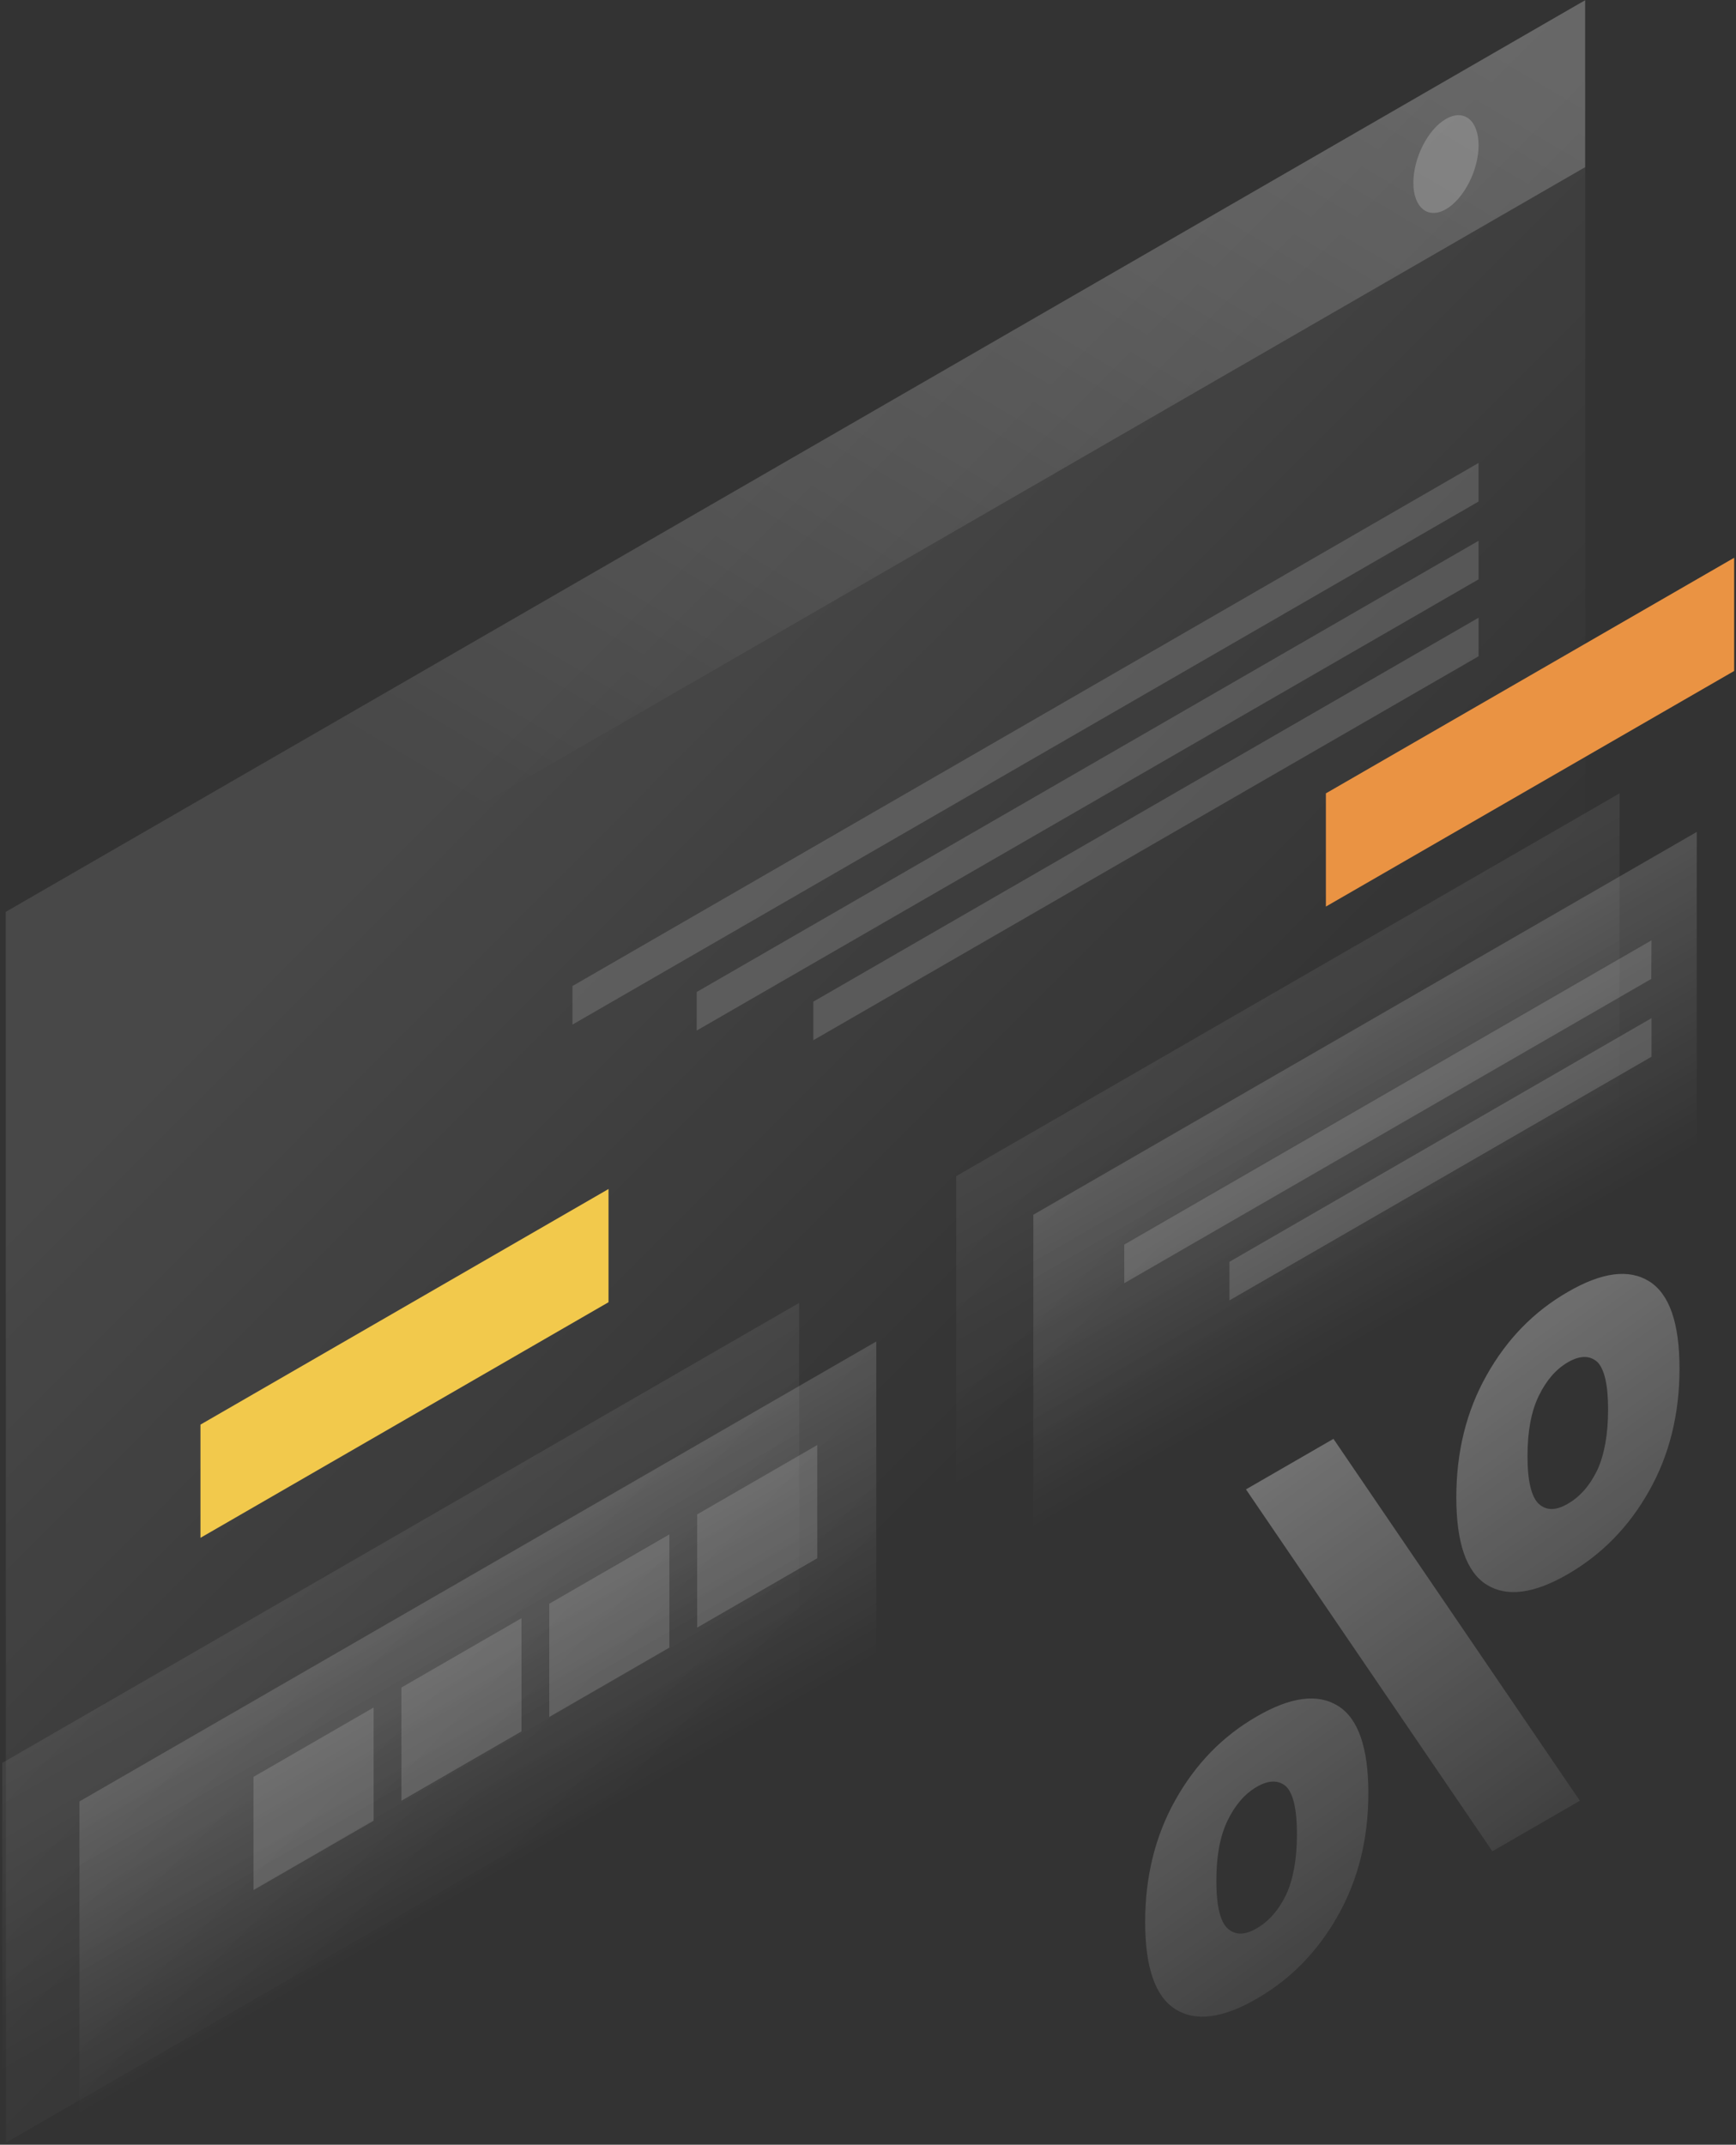<svg viewBox="0 0 756 934" xmlns="http://www.w3.org/2000/svg" xmlns:xlink="http://www.w3.org/1999/xlink"><rect x="0" y="0" width="756" height="934" fill="#333333" stroke="none"/><linearGradient id="a"><stop offset="0" stop-color="#fff"/><stop offset="1" stop-color="#fff" stop-opacity="0"/></linearGradient><linearGradient id="b" gradientTransform="matrix(1 0 0 -1 0 934)" gradientUnits="userSpaceOnUse" x1="212.4" x2="468.907" xlink:href="#a" y1="601.101" y2="345.1"/><linearGradient id="c" gradientTransform="matrix(1 0 0 -1 0 934)" gradientUnits="userSpaceOnUse" x1="519.86" x2="259.039" xlink:href="#a" y1="992.376" y2="550.567"/><linearGradient id="d" gradientTransform="matrix(1 0 0 -1 0 934)" gradientUnits="userSpaceOnUse" x1="175.866" x2="235.251" xlink:href="#a" y1="231.017" y2="128.131"/><linearGradient id="e" gradientTransform="matrix(1 0 0 -1 0 934)" gradientUnits="userSpaceOnUse" x1="142.237" x2="201.623" xlink:href="#a" y1="247.829" y2="144.944"/><linearGradient id="f" gradientTransform="matrix(1 0 0 -1 0 934)" gradientUnits="userSpaceOnUse" x1="562.23" x2="621.615" xlink:href="#a" y1="469.736" y2="366.851"/><linearGradient id="g" gradientTransform="matrix(1 0 0 -1 0 934)" gradientUnits="userSpaceOnUse" x1="528.602" x2="587.988" xlink:href="#a" y1="486.551" y2="383.666"/><linearGradient id="h" gradientTransform="matrix(1 0 0 -1 0 934)" gradientUnits="userSpaceOnUse" x1="560.738" x2="703.221" xlink:href="#a" y1="293.593" y2="93.842"/><path d="m690.3.1-687.8 397 .1 536 687.8-397z" fill="url(#b)" opacity=".1"/><path d="m690.3.1-686.9 396.5v72.7l686.9-396.5z" fill="url(#c)" opacity=".2"/><path d="m755.2 242.9-177.8 102.6v49.3l177.8-102.6z" fill="#ea9343"/><path d="m265 517.8-177.7 102.6v49.3l177.7-102.6z" fill="#f2c94c"/><path d="m381.6 584.2-347 200.3v148.9l347-200.3z" fill="url(#d)" opacity=".15"/><path d="m348 567.4-347 200.3v148.9l347-200.3z" fill="url(#e)" opacity=".07"/><g fill="#fff"><path d="m355.9 629.3-52.3 30.2v49.3l52.3-30.2z" opacity=".15"/><path d="m291.5 668.2-52.3 30.2v49.3l52.3-30.2z" opacity=".15"/><path d="m227.1 704.7-52.3 30.2v49.3l52.3-30.2z" opacity=".15"/><path d="m162.7 743.6-52.3 30.2v49.3l52.3-30.2z" opacity=".15"/><path d="m643.9 201.6-394.6 227.8v16.8l394.6-227.8z" opacity=".15"/><path d="m643.9 235.5-340.5 196.5v16.8l340.5-196.5z" opacity=".15"/><path d="m643.9 269-289.7 167.2v16.8l289.7-167.2z" opacity=".15"/></g><path d="m738.9 362.3-288.9 166.7v148.9l288.9-166.7z" fill="url(#f)" opacity=".15"/><path d="m705.3 345.5-288.9 166.7v148.9l288.9-166.7z" fill="url(#g)" opacity=".07"/><g fill="#fff"><path d="m719.2 409.5-229.6 132.5v16.8l229.5-132.5z" opacity=".15"/><path d="m719.2 443.4-183.8 106.1v16.8l183.8-106.1z" opacity=".15"/><path d="m615.5 79.6c0 10.9 6.4 16 14.2 11.5s14.2-17 14.2-27.8c0-10.9-6.4-16-14.2-11.5-7.9 4.5-14.2 17-14.2 27.8z" opacity=".2"/></g><path d="m634.2 652.1c0 19.8 4.4 32.5 13.2 38s20.6 4 35.4-4.6 26.6-20.6 35.4-36.3c8.8-15.6 13.2-33.4 13.2-53.2s-4.4-32.5-13.2-38-20.6-4-35.4 4.6c-14.8 8.5-26.6 20.6-35.4 36.3-8.8 15.6-13.2 33.3-13.2 53.2zm31-17.9c0-10.8 1.6-19.5 4.9-26.3s7.5-11.6 12.6-14.6c5.3-3.1 9.6-3.1 12.9-.2 3.1 3.1 4.7 10 4.7 20.7 0 10.8-1.6 19.6-4.7 26.4-3.3 6.8-7.6 11.7-12.9 14.7-5.1 3-9.3 3-12.6 0-3.2-3-4.9-10-4.9-20.7zm-84.5-7.6-38.1 22 107.3 157.6 38.1-22zm-82 210.4c0 19.8 4.4 32.5 13.2 38s20.6 4 35.4-4.6c14.8-8.5 26.6-20.6 35.4-36.3 8.8-15.6 13.2-33.4 13.2-53.2s-4.4-32.5-13.2-38-20.6-4-35.4 4.6c-14.8 8.5-26.6 20.6-35.4 36.3-8.8 15.6-13.2 33.4-13.2 53.2zm31-17.9c0-10.8 1.6-19.5 4.9-26.3s7.5-11.6 12.6-14.6c5.3-3.1 9.6-3.1 12.9-.2 3.1 3.1 4.7 10 4.7 20.7 0 10.8-1.6 19.6-4.7 26.4-3.3 6.8-7.6 11.7-12.9 14.7-5.1 3-9.3 3-12.6 0-3.2-2.9-4.9-9.9-4.9-20.7z" fill="url(#h)" opacity=".3"/></svg>